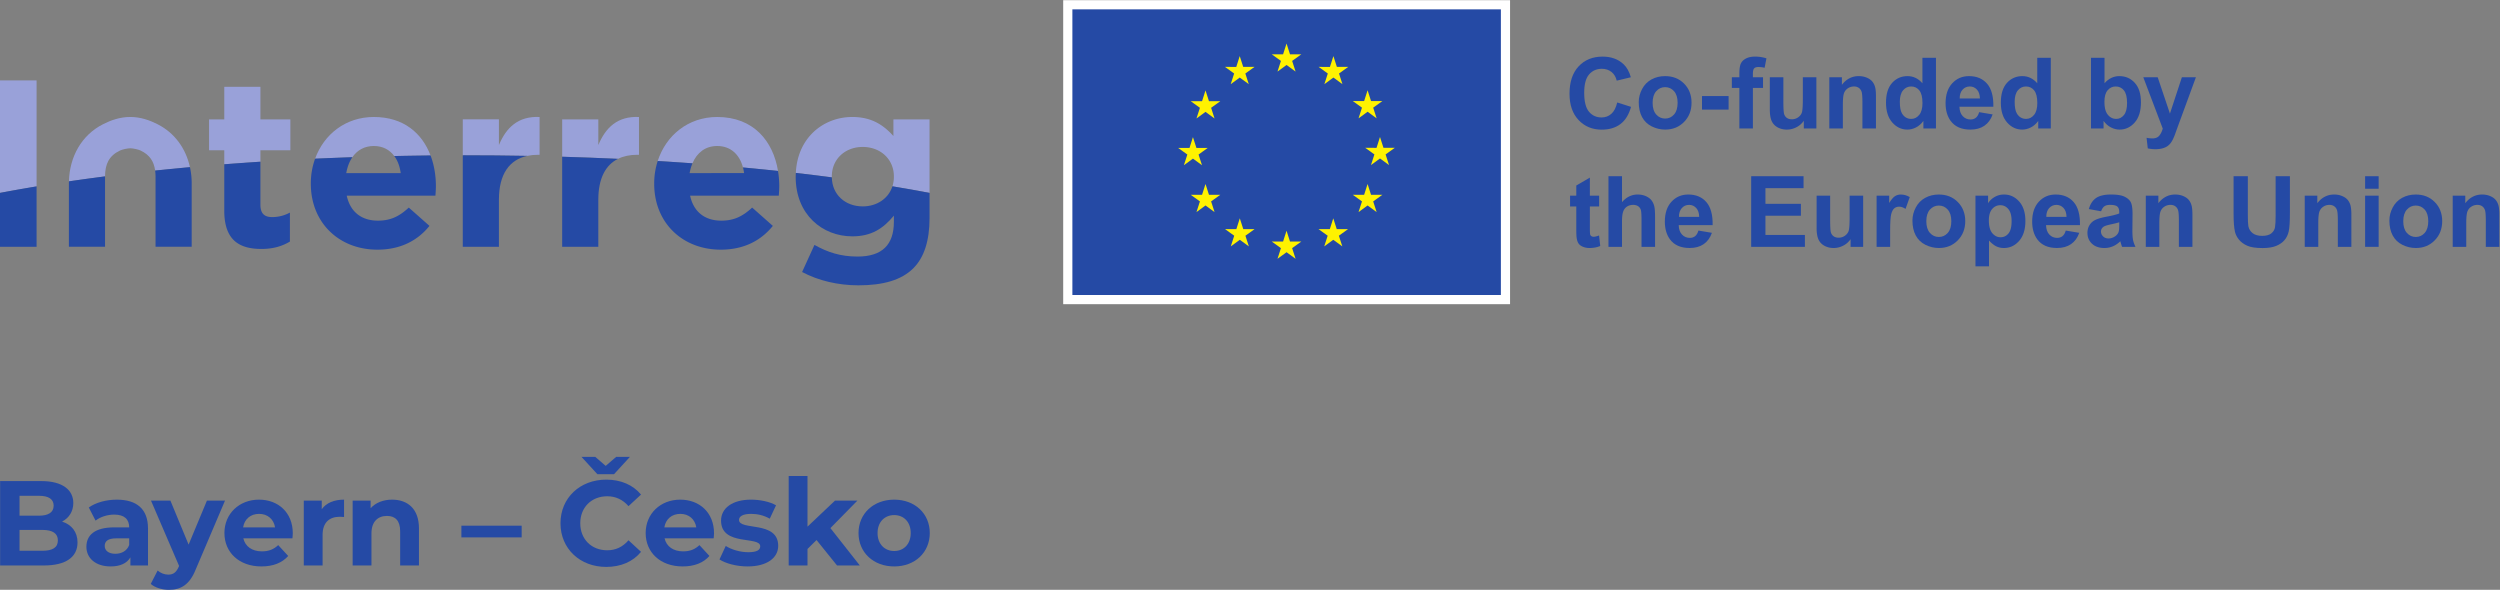 <?xml version="1.0" encoding="UTF-8" standalone="no"?>
<svg xmlns:inkscape="http://www.inkscape.org/namespaces/inkscape" xmlns:sodipodi="http://sodipodi.sourceforge.net/DTD/sodipodi-0.dtd" xmlns="http://www.w3.org/2000/svg" xmlns:svg="http://www.w3.org/2000/svg" xml:space="preserve" width="1080.527" height="254.917" version="1.1" id="svg154">
  <rect width="100%" height="100%" fill="#808080" stroke="none"/>
  <defs id="defs8"><clipPath id="a">
      <path d="M 0,273.111 H 904.729 V 0 H 0 Z" id="path2"></path>
    </clipPath><clipPath id="b">
      <path d="M 0,273.111 H 904.729 V 0 H 0 Z" id="path5"></path>
    </clipPath></defs>
  <g clip-path="url(#a)" transform="matrix(1.333,0,0,-1.333,-61.72,306.357)" id="g34">
    <path d="m 0,0 c 0,2.307 -1.759,3.401 -5.043,3.401 h -7.389 v -6.762 h 7.389 C -1.759,-3.361 0,-2.345 0,0 m -12.432,14.465 v -6.45 h 6.294 c 3.089,0 4.77,1.094 4.77,3.245 0,2.149 -1.681,3.205 -4.77,3.205 z M 6.372,-0.664 c 0,-4.731 -3.753,-7.467 -10.946,-7.467 h -14.152 v 27.365 h 13.371 c 6.84,0 10.359,-2.853 10.359,-7.115 0,-2.736 -1.407,-4.848 -3.636,-6.02 3.049,-0.977 5.004,-3.323 5.004,-6.763" style="fill:#254aa5;fill-opacity:1;fill-rule:nonzero;stroke:none" transform="translate(65.067,54.607)" id="path10"></path>
    <path d="m 0,0 v 2.15 h -4.183 c -2.854,0 -3.753,-1.055 -3.753,-2.462 0,-1.525 1.29,-2.542 3.44,-2.542 2.034,0 3.792,0.939 4.496,2.854 M 6.099,5.356 V -6.646 H 0.391 v 2.62 c -1.134,-1.915 -3.323,-2.932 -6.411,-2.932 -4.926,0 -7.858,2.736 -7.858,6.372 0,3.714 2.619,6.294 9.031,6.294 H 0 c 0,2.619 -1.563,4.144 -4.847,4.144 -2.229,0 -4.535,-0.743 -6.06,-1.955 l -2.189,4.261 c 2.306,1.642 5.708,2.541 9.07,2.541 6.411,0 10.125,-2.97 10.125,-9.343" style="fill:#254aa5;fill-opacity:1;fill-rule:nonzero;stroke:none" transform="translate(88.192,53.122)" id="path12"></path>
    <path d="m 0,0 -9.5,-22.322 c -2.033,-5.082 -4.925,-6.607 -8.717,-6.607 -2.151,0 -4.496,0.703 -5.865,1.915 l 2.229,4.34 c 0.938,-0.821 2.228,-1.329 3.44,-1.329 1.681,0 2.62,0.742 3.44,2.619 l 0.078,0.196 L -24.003,0 h 6.294 L -11.806,-14.27 -5.864,0 Z" style="fill:#254aa5;fill-opacity:1;fill-rule:nonzero;stroke:none" transform="translate(119.262,67.509)" id="path14"></path>
    <path d="M 0,0 H 10.359 C 9.93,2.658 7.936,4.378 5.199,4.378 2.424,4.378 0.43,2.697 0,0 M 15.989,-3.558 H 0.078 c 0.587,-2.619 2.815,-4.221 6.02,-4.221 2.229,0 3.832,0.664 5.278,2.032 l 3.245,-3.519 c -1.955,-2.227 -4.887,-3.4 -8.679,-3.4 -7.271,0 -12.002,4.573 -12.002,10.828 0,6.294 4.809,10.829 11.22,10.829 6.177,0 10.946,-4.143 10.946,-10.907 0,-0.469 -0.078,-1.134 -0.117,-1.642" style="fill:#254aa5;fill-opacity:1;fill-rule:nonzero;stroke:none" transform="translate(125.128,58.83)" id="path16"></path>
    <path d="m 0,0 v -5.629 c -0.508,0.039 -0.899,0.078 -1.368,0.078 -3.362,0 -5.59,-1.838 -5.59,-5.864 v -9.93 h -6.099 v 21.033 h 5.825 V -3.088 C -5.747,-1.056 -3.245,0 0,0" style="fill:#254aa5;fill-opacity:1;fill-rule:nonzero;stroke:none" transform="translate(157.858,67.821)" id="path18"></path>
    <path d="m 0,0 v -12.041 h -6.099 v 11.103 c 0,3.401 -1.563,4.964 -4.261,4.964 -2.932,0 -5.043,-1.798 -5.043,-5.669 v -10.398 h -6.098 V 8.991 h 5.825 V 6.528 c 1.641,1.798 4.104,2.776 6.958,2.776 C -3.753,9.304 0,6.411 0,0" style="fill:#254aa5;fill-opacity:1;fill-rule:nonzero;stroke:none" transform="translate(182.145,58.517)" id="path20"></path>
    <path d="m 195.902,59.377 h 19.546 v -3.792 h -19.546 z" style="fill:#254aa5;fill-opacity:1;fill-rule:nonzero;stroke:none" id="path22"></path>
    <path d="m 0,0 -5.161,5.629 h 4.457 L 2.697,2.697 6.098,5.629 h 4.457 L 5.395,0 Z m 10.086,-21.423 4.065,-3.753 c -2.58,-3.167 -6.528,-4.886 -11.297,-4.886 -8.483,0 -14.817,5.902 -14.817,14.151 0,8.249 6.334,14.151 14.856,14.151 4.73,0 8.678,-1.719 11.258,-4.847 l -4.065,-3.753 c -1.837,2.111 -4.144,3.206 -6.88,3.206 -5.122,0 -8.757,-3.597 -8.757,-8.757 0,-5.16 3.635,-8.757 8.757,-8.757 2.736,0 5.043,1.095 6.88,3.245" style="fill:#254aa5;fill-opacity:1;fill-rule:nonzero;stroke:none" transform="translate(239.997,76.07)" id="path24"></path>
    <path d="M 0,0 H 10.359 C 9.93,2.658 7.936,4.378 5.199,4.378 2.424,4.378 0.43,2.697 0,0 M 15.989,-3.558 H 0.078 c 0.587,-2.619 2.815,-4.221 6.02,-4.221 2.229,0 3.832,0.664 5.278,2.032 l 3.245,-3.519 c -1.955,-2.227 -4.887,-3.4 -8.679,-3.4 -7.271,0 -12.002,4.573 -12.002,10.828 0,6.294 4.809,10.829 11.22,10.829 6.177,0 10.946,-4.143 10.946,-10.907 0,-0.469 -0.078,-1.134 -0.117,-1.642" style="fill:#254aa5;fill-opacity:1;fill-rule:nonzero;stroke:none" transform="translate(261.71,58.83)" id="path26"></path>
    <path d="m 0,0 2.033,4.378 c 1.876,-1.212 4.73,-2.033 7.31,-2.033 2.815,0 3.87,0.743 3.87,1.916 0,3.44 -12.705,-0.078 -12.705,8.327 0,3.987 3.597,6.802 9.735,6.802 2.892,0 6.098,-0.664 8.092,-1.837 l -2.033,-4.34 c -2.072,1.173 -4.144,1.563 -6.059,1.563 -2.737,0 -3.91,-0.859 -3.91,-1.954 0,-3.596 12.706,-0.117 12.706,-8.405 0,-3.909 -3.636,-6.685 -9.93,-6.685 C 5.551,-2.268 1.955,-1.29 0,0" style="fill:#254aa5;fill-opacity:1;fill-rule:nonzero;stroke:none" transform="translate(279.585,48.431)" id="path28"></path>
    <path d="m 0,0 -2.932,-2.894 v -5.355 h -6.099 v 29.007 h 6.099 V 4.339 l 8.913,8.444 h 7.271 L 4.496,3.87 14.034,-8.249 H 6.646 Z" style="fill:#254aa5;fill-opacity:1;fill-rule:nonzero;stroke:none" transform="translate(311.053,54.725)" id="path30"></path>
    <path d="m 0,0 c 0,3.636 -2.307,5.825 -5.356,5.825 -3.049,0 -5.394,-2.189 -5.394,-5.825 0,-3.635 2.345,-5.824 5.394,-5.824 C -2.307,-5.824 0,-3.635 0,0 m -16.927,0 c 0,6.333 4.886,10.829 11.571,10.829 6.685,0 11.533,-4.496 11.533,-10.829 0,-6.333 -4.848,-10.828 -11.533,-10.828 -6.685,0 -11.571,4.495 -11.571,10.828" style="fill:#254aa5;fill-opacity:1;fill-rule:nonzero;stroke:none" transform="translate(341.594,56.992)" id="path32"></path>
  </g>
  <g clip-path="url(#b)" transform="matrix(1.333,0,0,-1.333,-61.72,306.357)" id="g152">
    <path d="M 0,0 C 4.336,0 7.241,-2.739 8.354,-6.962 12.188,-7.315 15.977,-7.69 19.713,-8.088 18.141,1.533 11.823,9.405 0,9.405 c -9.437,0 -16.623,-5.994 -19.289,-14.268 3.788,-0.23 7.545,-0.48 11.264,-0.752 C -6.561,-2.136 -3.804,0 0,0" style="fill:#99a1d9;fill-opacity:1;fill-rule:nonzero;stroke:none" transform="translate(278.849,182.488)" id="path36"></path>
    <path d="m 0,0 h -11.873 v -36.481 c 3.856,0.733 7.821,1.436 11.873,2.106 z" style="fill:#99a1d9;fill-opacity:1;fill-rule:nonzero;stroke:none" transform="translate(58.163,203.766)" id="path38"></path>
    <path d="M 0,0 H 9.713 V 10.022 H 0 V 20.584 H -11.718 V 10.022 h -4.935 V 0 h 4.935 V -4.538 C -7.85,-4.239 -3.947,-3.961 0,-3.705 Z" style="fill:#99a1d9;fill-opacity:1;fill-rule:nonzero;stroke:none" transform="translate(130.738,181.1)" id="path40"></path>
    <path d="M 0,0 C 2.876,0 5.119,-1.212 6.631,-3.255 10.53,-3.174 14.449,-3.11 18.388,-3.07 15.669,4.124 9.681,9.405 0,9.405 c -9.154,0 -16.195,-5.633 -19.043,-13.519 3.997,0.183 8.027,0.343 12.085,0.482 C -5.381,-1.341 -3.019,0 0,0" style="fill:#99a1d9;fill-opacity:1;fill-rule:nonzero;stroke:none" transform="translate(167.514,182.488)" id="path42"></path>
    <path d="M 0,0 C 1.055,0.228 2.18,0.355 3.386,0.355 H 4.001 V 12.613 C -2.938,12.92 -6.791,9.219 -9.181,3.515 v 8.326 H -20.9 V 0.19 l 0.641,0.002 C -13.454,0.192 -6.698,0.125 0,0" style="fill:#99a1d9;fill-opacity:1;fill-rule:nonzero;stroke:none" transform="translate(217.252,179.282)" id="path44"></path>
    <path d="M 0,0 H 0.617 V 12.258 C -6.321,12.565 -10.177,8.866 -12.567,3.162 v 8.324 H -24.283 V -0.627 c 6.091,-0.178 12.126,-0.406 18.091,-0.688 C -4.435,-0.438 -2.358,0 0,0" style="fill:#99a1d9;fill-opacity:1;fill-rule:nonzero;stroke:none" transform="translate(252.865,179.636)" id="path46"></path>
    <path d="m 0,0 v 0.155 c 0,5.627 4.316,9.56 10.022,9.56 5.705,0 10.1,-3.933 10.1,-9.56 V 0 A 9.945,9.945 0 0 0 19.65,-3.049 c 4.11,-0.678 8.126,-1.388 12.035,-2.132 V 18.656 H 19.967 v -5.397 c -3.161,3.471 -6.938,6.169 -13.336,6.169 -9.184,0 -17.764,-6.524 -18.298,-18.137 C -7.714,0.839 -3.82,0.361 0.006,-0.143 0.006,-0.095 0,-0.048 0,0" style="fill:#99a1d9;fill-opacity:1;fill-rule:nonzero;stroke:none" transform="translate(316.012,172.465)" id="path48"></path>
    <path d="M 0,0 C 0.776,0.369 2.491,0.73 3.336,0.73 4.179,0.73 5.897,0.369 6.67,0 c 2.983,-1.418 4.332,-3.538 4.719,-6.496 3.713,0.391 7.479,0.758 11.288,1.103 C 21.364,0.617 17.762,5.69 12.2,8.515 9.647,9.812 6.686,10.879 3.336,10.879 c -3.352,0 -6.313,-1.067 -8.866,-2.364 -6.932,-3.521 -10.827,-10.532 -11.024,-18.506 3.83,0.562 7.734,1.097 11.704,1.605 0.022,3.999 1.264,6.68 4.85,8.386" style="fill:#99a1d9;fill-opacity:1;fill-rule:nonzero;stroke:none" transform="translate(85.212,181.019)" id="path50"></path>
    <path d="m 0,0 c 0,-12.642 9.173,-21.356 21.586,-21.356 7.479,0 13.029,2.932 16.883,7.71 l -6.706,5.936 c -3.239,-3.007 -6.091,-4.238 -10.023,-4.238 -5.242,0 -8.943,2.775 -10.099,8.094 h 28.756 c 0.077,1.079 0.154,2.158 0.154,3.082 0,1.68 -0.144,3.331 -0.408,4.941 -3.737,0.399 -7.525,0.774 -11.359,1.127 0.152,-0.581 0.273,-1.192 0.359,-1.827 H 11.486 C 11.686,4.621 12,5.681 12.404,6.643 8.685,6.914 4.929,7.164 1.14,7.394 A 23.6,23.6 0 0 1 0,0.155 Z" style="fill:#254aa5;fill-opacity:1;fill-rule:nonzero;stroke:none" transform="translate(258.419,170.23)" id="path52"></path>
    <path d="M 0,0 V 19.59 A 508.648,508.648 0 0 1 -11.873,17.484 V 0 Z" style="fill:#254aa5;fill-opacity:1;fill-rule:nonzero;stroke:none" transform="translate(58.163,149.8)" id="path54"></path>
    <path d="m 0,0 c 3.931,0 6.783,0.924 9.251,2.39 v 9.406 A 11.921,11.921 0 0 0 3.469,10.33 c -2.62,0 -3.778,1.311 -3.778,4.008 v 13.95 A 912.568,912.568 0 0 1 -12.028,27.455 V 12.412 C -12.028,2.852 -7.17,0 0,0" style="fill:#254aa5;fill-opacity:1;fill-rule:nonzero;stroke:none" transform="translate(131.047,149.107)" id="path56"></path>
    <path d="m 0,0 c 0,-12.642 9.173,-21.356 21.586,-21.356 7.479,0 13.029,2.932 16.883,7.71 l -6.706,5.936 c -3.239,-3.007 -6.091,-4.238 -10.023,-4.238 -5.242,0 -8.943,2.775 -10.099,8.094 h 28.756 c 0.077,1.079 0.154,2.158 0.154,3.082 0,3.497 -0.577,6.899 -1.733,9.959 C 34.879,9.148 30.959,9.084 27.06,9.003 28.141,7.541 28.851,5.655 29.143,3.469 H 11.486 c 0.351,2.013 1.024,3.761 1.986,5.157 A 1075.2,1075.2 0 0 1 1.386,8.144 23.505,23.505 0 0 1 0,0.155 Z" style="fill:#254aa5;fill-opacity:1;fill-rule:nonzero;stroke:none" transform="translate(147.085,170.23)" id="path58"></path>
    <path d="m 0,0 v 15.265 c 0,8.34 3.423,12.975 9.181,14.217 -6.698,0.125 -13.453,0.19 -20.257,0.19 -0.216,0 -0.428,0 -0.642,-0.002 V 0 Z" style="fill:#254aa5;fill-opacity:1;fill-rule:nonzero;stroke:none" transform="translate(208.07,149.8)" id="path60"></path>
    <path d="m 0,0 v 15.265 c 0,6.878 2.329,11.24 6.373,13.257 -5.962,0.28 -11.998,0.508 -18.091,0.688 V 0 Z" style="fill:#254aa5;fill-opacity:1;fill-rule:nonzero;stroke:none" transform="translate(240.298,149.8)" id="path62"></path>
    <path d="m 0,0 c 0,-12.258 8.711,-19.273 18.349,-19.273 6.244,0 10.02,2.545 13.491,6.708 v -2.005 c 0,-7.401 -3.778,-11.256 -11.795,-11.256 -5.475,0 -9.715,1.388 -13.956,3.778 l -4.008,-8.789 c 5.244,-2.776 11.565,-4.318 18.271,-4.318 8.017,0 13.954,1.696 17.809,5.55 3.469,3.471 5.243,8.868 5.243,16.268 v 8.156 c -3.91,0.744 -7.926,1.454 -12.036,2.132 -1.275,-3.947 -5.022,-6.511 -9.627,-6.511 -5.657,0 -9.943,3.792 -10.017,9.417 C 7.898,0.361 4.005,0.839 0.052,1.291 0.034,0.912 0,0.543 0,0.155 Z" style="fill:#254aa5;fill-opacity:1;fill-rule:nonzero;stroke:none" transform="translate(304.293,172.465)" id="path64"></path>
    <path d="m 0,0 v -22.718 h 11.718 v 20.584 c 0,1.799 -0.198,3.548 -0.565,5.228 A 808.855,808.855 0 0 1 -0.137,1.991 15.04,15.04 0 0 0 0,0" style="fill:#254aa5;fill-opacity:1;fill-rule:nonzero;stroke:none" transform="translate(96.737,172.532)" id="path66"></path>
    <path d="M 0,0 V -20.429 H 11.718 V 2.289 c 0,0.036 0.004,0.065 0.004,0.101 A 658.196,658.196 0 0 1 0.018,0.785 C 0.014,0.573 0,0.367 0,0.155 Z" style="fill:#254aa5;fill-opacity:1;fill-rule:nonzero;stroke:none" transform="translate(68.64,170.243)" id="path68"></path>
    <path d="M 392.521,228.281 H 534.43 V 132.685 H 392.521 Z" style="fill:#254aa5;fill-opacity:1;fill-rule:nonzero;stroke:none" id="path70"></path>
    <path d="M 0,0 H -144.887 V -98.571 H 0 V -2.975 Z M -2.975,-95.596 H -141.911 V -2.975 H -2.975 Z" style="fill:#ffffff;fill-opacity:1;fill-rule:nonzero;stroke:none" transform="translate(535.92,229.768)" id="path72"></path>
    <path d="M 0,0 1.123,3.509 2.247,0.004 h 3.668 l -2.976,-2.136 1.117,-3.459 -2.933,2.14 -2.93,-2.14 1.113,3.459 -2.975,2.136 z" style="fill:#fff200;fill-opacity:1;fill-rule:nonzero;stroke:none" transform="translate(488.603,197.048)" id="path74"></path>
    <path d="m 0,0 1.125,3.507 1.12,-3.499 h 3.673 l -2.979,-2.142 1.117,-3.459 -2.931,2.138 -2.936,-2.138 1.117,3.459 -2.975,2.142 z" style="fill:#fff200;fill-opacity:1;fill-rule:nonzero;stroke:none" transform="translate(462.324,212.207)" id="path76"></path>
    <path d="M 0,0 3.677,-0.008 4.794,3.505 5.921,0 h 3.667 l -2.975,-2.138 1.116,-3.461 -2.935,2.136 -2.93,-2.136 1.115,3.461 z" style="fill:#fff200;fill-opacity:1;fill-rule:nonzero;stroke:none" transform="translate(428.306,181.858)" id="path78"></path>
    <path d="M 0,0 -2.932,2.146 -5.861,0 -4.744,3.459 -7.722,5.601 -4.054,5.597 -2.932,9.106 -1.807,5.601 H 1.86 L -1.117,3.459 Z" style="fill:#fff200;fill-opacity:1;fill-rule:nonzero;stroke:none" transform="translate(440.106,161.06)" id="path80"></path>
    <path d="M 0,0 1.117,-3.455 -1.815,-1.317 -4.744,-3.455 -3.626,0 -6.605,2.14 -2.938,2.138 -1.815,5.647 -0.69,2.14 h 3.667 z" style="fill:#fff200;fill-opacity:1;fill-rule:nonzero;stroke:none" transform="translate(438.99,194.868)" id="path82"></path>
    <path d="M 0,0 1.123,3.509 2.247,0.004 h 3.67 l -2.976,-2.142 1.113,-3.457 -2.927,2.14 -2.93,-2.14 1.111,3.457 -2.976,2.142 z" style="fill:#fff200;fill-opacity:1;fill-rule:nonzero;stroke:none" transform="translate(447.15,208.132)" id="path84"></path>
    <path d="M 0,0 -2.932,2.138 -5.861,0 l 1.115,3.463 -2.976,2.136 3.67,-0.002 1.118,3.505 1.125,-3.503 H 1.862 L -1.113,3.463 Z" style="fill:#fff200;fill-opacity:1;fill-rule:nonzero;stroke:none" transform="translate(451.23,149.936)" id="path86"></path>
    <path d="M 0,0 -2.93,2.136 -5.863,0 l 1.111,3.459 -2.978,2.14 3.676,-0.004 1.12,3.509 1.125,-3.505 h 3.671 l -2.981,-2.14 z" style="fill:#fff200;fill-opacity:1;fill-rule:nonzero;stroke:none" transform="translate(466.382,145.91)" id="path88"></path>
    <path d="M 0,0 -2.936,2.138 -5.865,0 l 1.113,3.463 -2.974,2.136 3.67,-0.002 1.12,3.505 1.125,-3.503 H 1.86 L -1.121,3.463 Z" style="fill:#fff200;fill-opacity:1;fill-rule:nonzero;stroke:none" transform="translate(481.535,149.936)" id="path90"></path>
    <path d="M 0,0 1.113,-3.459 -1.811,-1.313 -4.748,-3.459 -3.634,0 -6.605,2.144 -2.94,2.138 -1.815,5.647 -0.694,2.144 h 3.671 z" style="fill:#fff200;fill-opacity:1;fill-rule:nonzero;stroke:none" transform="translate(480.461,205.991)" id="path92"></path>
    <path d="M 0,0 -2.934,2.146 -5.865,0 -4.75,3.459 -7.726,5.601 -4.056,5.597 -2.934,9.106 -1.809,5.601 H 1.858 L -1.117,3.459 Z" style="fill:#fff200;fill-opacity:1;fill-rule:nonzero;stroke:none" transform="translate(492.659,161.06)" id="path94"></path>
    <path d="M 0,0 -2.934,2.144 -5.857,0 l 1.111,3.459 -2.976,2.136 3.67,-0.004 1.118,3.513 1.127,-3.509 H 1.864 L -1.117,3.459 Z" style="fill:#fff200;fill-opacity:1;fill-rule:nonzero;stroke:none" transform="translate(496.683,176.301)" id="path96"></path>
    <path d="m 0,0 4.483,-1.421 c -0.687,-2.5 -1.83,-4.356 -3.428,-5.57 -1.599,-1.213 -3.627,-1.82 -6.085,-1.82 -3.041,0 -5.541,1.04 -7.499,3.117 -1.958,2.078 -2.937,4.919 -2.937,8.522 0,3.812 0.985,6.773 2.952,8.881 1.969,2.109 4.557,3.164 7.765,3.164 2.802,0 5.077,-0.828 6.827,-2.484 C 3.119,11.41 3.9,10.004 4.421,8.171 L -0.156,7.077 c -0.271,1.188 -0.836,2.125 -1.696,2.813 -0.859,0.686 -1.903,1.03 -3.131,1.03 -1.699,0 -3.076,-0.609 -4.132,-1.827 -1.058,-1.219 -1.586,-3.193 -1.586,-5.921 0,-2.896 0.52,-4.958 1.562,-6.187 1.041,-1.229 2.395,-1.843 4.062,-1.843 1.228,0 2.286,0.39 3.171,1.171 0.885,0.782 1.52,2.01 1.906,3.687" style="fill:#254aa5;fill-opacity:1;fill-rule:nonzero;stroke:none" transform="translate(570.663,196.6)" id="path98"></path>
    <path d="m 0,0 c 0,-1.646 0.391,-2.905 1.172,-3.78 0.781,-0.875 1.744,-1.313 2.89,-1.313 1.145,0 2.106,0.438 2.882,1.313 0.776,0.875 1.164,2.145 1.164,3.811 0,1.625 -0.388,2.875 -1.164,3.75 C 6.168,4.655 5.207,5.093 4.062,5.093 2.916,5.093 1.953,4.655 1.172,3.781 0.391,2.906 0,1.646 0,0 m -4.499,0.234 c 0,1.458 0.359,2.87 1.078,4.235 0.718,1.364 1.736,2.405 3.054,3.124 1.317,0.719 2.789,1.078 4.413,1.078 2.51,0 4.567,-0.816 6.171,-2.445 1.603,-1.63 2.406,-3.69 2.406,-6.179 0,-2.51 -0.81,-4.59 -2.43,-6.241 C 8.574,-7.845 6.535,-8.67 4.077,-8.67 c -1.52,0 -2.971,0.344 -4.35,1.031 -1.38,0.688 -2.43,1.695 -3.148,3.023 -0.719,1.328 -1.078,2.945 -1.078,4.85" style="fill:#254aa5;fill-opacity:1;fill-rule:nonzero;stroke:none" transform="translate(582.145,196.476)" id="path100"></path>
    <path d="m 598.159,198.679 h 8.623 v -4.39 h -8.623 z" style="fill:#254aa5;fill-opacity:1;fill-rule:nonzero;stroke:none" id="path102"></path>
    <path d="m 0,0 h 2.438 v 1.25 c 0,1.396 0.147,2.437 0.444,3.124 0.297,0.688 0.844,1.247 1.64,1.68 0.797,0.431 1.805,0.648 3.024,0.648 A 12.22,12.22 0 0 0 11.217,6.14 L 10.623,3.077 A 8.65,8.65 0 0 1 8.607,3.327 C 7.973,3.327 7.517,3.179 7.241,2.882 6.965,2.585 6.827,2.015 6.827,1.172 V 0 h 3.28 V -3.453 H 6.827 V -16.591 H 2.438 V -3.453 H 0 Z" style="fill:#254aa5;fill-opacity:1;fill-rule:nonzero;stroke:none" transform="translate(607.834,204.771)" id="path104"></path>
    <path d="M 0,0 V 2.483 A 6.386,6.386 0 0 0 -2.383,0.391 6.67,6.67 0 0 0 -5.499,-0.375 c -1.115,0 -2.114,0.245 -3,0.734 -0.885,0.49 -1.525,1.177 -1.921,2.062 -0.396,0.886 -0.594,2.109 -0.594,3.672 v 10.498 h 4.39 V 8.967 c 0,-2.333 0.08,-3.763 0.242,-4.288 0.161,-0.527 0.455,-0.943 0.883,-1.25 0.427,-0.308 0.968,-0.461 1.624,-0.461 0.75,0 1.422,0.206 2.016,0.617 0.593,0.411 1,0.922 1.218,1.531 0.219,0.61 0.329,2.101 0.329,4.476 v 6.999 H 4.077 V 0 Z" style="fill:#254aa5;fill-opacity:1;fill-rule:nonzero;stroke:none" transform="translate(631.163,188.18)" id="path106"></path>
    <path d="m 0,0 h -4.39 v 8.467 c 0,1.791 -0.093,2.95 -0.281,3.476 -0.187,0.526 -0.492,0.935 -0.914,1.226 -0.422,0.292 -0.93,0.437 -1.523,0.437 -0.76,0 -1.443,-0.208 -2.046,-0.625 a 3.132,3.132 0 0 1 -1.242,-1.655 c -0.225,-0.687 -0.336,-1.958 -0.336,-3.812 V 0 h -4.39 v 16.591 h 4.077 v -2.438 c 1.447,1.875 3.271,2.813 5.468,2.813 0.969,0 1.853,-0.175 2.655,-0.524 0.803,-0.349 1.409,-0.795 1.82,-1.336 a 4.828,4.828 0 0 0 0.86,-1.843 C -0.081,12.576 0,11.592 0,10.311 Z" style="fill:#254aa5;fill-opacity:1;fill-rule:nonzero;stroke:none" transform="translate(654.56,188.18)" id="path108"></path>
    <path d="m 0,0 c 0,-1.771 0.244,-3.052 0.734,-3.843 0.708,-1.145 1.698,-1.719 2.968,-1.719 1.011,0 1.869,0.43 2.578,1.29 0.708,0.859 1.063,2.142 1.063,3.85 0,1.906 -0.344,3.278 -1.031,4.117 C 5.624,4.533 4.744,4.952 3.671,4.952 2.63,4.952 1.758,4.538 1.055,3.711 0.352,2.883 0,1.646 0,0 M 11.717,-8.654 H 7.64 v 2.436 C 6.962,-7.165 6.163,-7.871 5.241,-8.334 4.319,-8.798 3.39,-9.029 2.453,-9.029 c -1.906,0 -3.539,0.767 -4.898,2.303 -1.359,1.537 -2.038,3.68 -2.038,6.429 0,2.813 0.661,4.95 1.983,6.413 1.323,1.463 2.994,2.196 5.016,2.196 1.853,0 3.457,-0.772 4.811,-2.313 v 8.249 h 4.39 z" style="fill:#254aa5;fill-opacity:1;fill-rule:nonzero;stroke:none" transform="translate(662.299,196.835)" id="path110"></path>
    <path d="M 0,0 C -0.031,1.271 -0.359,2.236 -0.984,2.898 -1.609,3.56 -2.369,3.89 -3.266,3.89 -4.224,3.89 -5.015,3.541 -5.64,2.844 -6.265,2.146 -6.572,1.197 -6.562,0 Z m -0.25,-4.437 4.374,-0.734 c -0.562,-1.604 -1.45,-2.825 -2.663,-3.663 -1.214,-0.839 -2.732,-1.258 -4.555,-1.258 -2.885,0 -5.019,0.943 -6.404,2.827 -1.094,1.511 -1.641,3.416 -1.641,5.718 0,2.75 0.719,4.903 2.156,6.46 1.437,1.557 3.254,2.336 5.452,2.336 2.469,0 4.416,-0.815 5.843,-2.445 1.426,-1.63 2.109,-4.127 2.046,-7.491 H -6.64 c 0.032,-1.302 0.385,-2.315 1.063,-3.039 0.677,-0.723 1.52,-1.086 2.53,-1.086 0.688,0 1.266,0.188 1.735,0.563 0.468,0.375 0.822,0.978 1.062,1.812" style="fill:#254aa5;fill-opacity:1;fill-rule:nonzero;stroke:none" transform="translate(688.27,197.897)" id="path112"></path>
    <path d="m 0,0 c 0,-1.771 0.244,-3.052 0.734,-3.843 0.708,-1.145 1.698,-1.719 2.968,-1.719 1.011,0 1.869,0.43 2.578,1.29 0.708,0.859 1.063,2.142 1.063,3.85 0,1.906 -0.344,3.278 -1.031,4.117 C 5.624,4.533 4.744,4.952 3.671,4.952 2.63,4.952 1.758,4.538 1.055,3.711 0.352,2.883 0,1.646 0,0 M 11.717,-8.654 H 7.64 v 2.436 C 6.962,-7.165 6.163,-7.871 5.241,-8.334 4.319,-8.798 3.39,-9.029 2.453,-9.029 c -1.906,0 -3.539,0.767 -4.898,2.303 -1.359,1.537 -2.038,3.68 -2.038,6.429 0,2.813 0.661,4.95 1.983,6.413 1.323,1.463 2.994,2.196 5.016,2.196 1.853,0 3.457,-0.772 4.811,-2.313 v 8.249 h 4.39 z" style="fill:#254aa5;fill-opacity:1;fill-rule:nonzero;stroke:none" transform="translate(699.533,196.835)" id="path114"></path>
    <path d="m 0,0 c 0,-1.718 0.271,-2.989 0.812,-3.812 0.76,-1.167 1.771,-1.75 3.031,-1.75 0.969,0 1.794,0.415 2.476,1.243 0.682,0.828 1.024,2.132 1.024,3.913 0,1.895 -0.344,3.262 -1.031,4.101 C 5.624,4.533 4.744,4.952 3.671,4.952 2.619,4.952 1.744,4.544 1.047,3.727 0.349,2.908 0,1.666 0,0 M -4.358,-8.654 V 14.248 H 0.031 V 5.999 c 1.354,1.541 2.958,2.313 4.812,2.313 2.02,0 3.692,-0.733 5.014,-2.196 1.323,-1.463 1.985,-3.564 1.985,-6.303 0,-2.834 -0.675,-5.015 -2.024,-6.546 -1.348,-1.531 -2.986,-2.296 -4.913,-2.296 -0.948,0 -1.883,0.237 -2.804,0.711 -0.921,0.473 -1.716,1.173 -2.382,2.1 v -2.436 z" style="fill:#254aa5;fill-opacity:1;fill-rule:nonzero;stroke:none" transform="translate(728.638,196.835)" id="path116"></path>
    <path d="M 0,0 H 4.671 L 8.639,-11.779 12.514,0 h 4.546 l -5.859,-15.966 -1.047,-2.89 C 9.769,-19.825 9.402,-20.564 9.053,-21.074 A 4.801,4.801 0 0 0 7.851,-22.316 C 7.397,-22.634 6.84,-22.882 6.179,-23.059 5.517,-23.235 4.77,-23.324 3.937,-23.324 a 11.7,11.7 0 0 0 -2.484,0.265 l -0.391,3.437 a 9.747,9.747 0 0 1 1.859,-0.203 c 1.021,0 1.776,0.3 2.266,0.898 0.489,0.6 0.864,1.363 1.125,2.289 z" style="fill:#254aa5;fill-opacity:1;fill-rule:nonzero;stroke:none" transform="translate(741.241,204.771)" id="path118"></path>
    <path d="m 0,0 v -3.499 h -2.999 v -6.687 c 0,-1.353 0.028,-2.142 0.086,-2.366 a 0.956,0.956 0 0 1 0.391,-0.554 1.23,1.23 0 0 1 0.742,-0.219 c 0.405,0 0.994,0.14 1.764,0.422 l 0.375,-3.407 c -1.02,-0.437 -2.176,-0.656 -3.467,-0.656 -0.792,0 -1.505,0.133 -2.141,0.399 -0.635,0.265 -1.102,0.609 -1.398,1.031 -0.297,0.422 -0.502,0.992 -0.617,1.711 -0.093,0.51 -0.14,1.541 -0.14,3.093 v 7.233 H -9.42 V 0 h 2.016 v 3.297 l 4.405,2.561 V 0 Z" style="fill:#254aa5;fill-opacity:1;fill-rule:nonzero;stroke:none" transform="translate(564.799,166.379)" id="path120"></path>
    <path d="m 0,0 v -8.42 c 1.416,1.655 3.108,2.483 5.077,2.483 1.01,0 1.922,-0.187 2.734,-0.562 0.812,-0.375 1.424,-0.854 1.835,-1.437 a 5.207,5.207 0 0 0 0.844,-1.937 c 0.151,-0.708 0.227,-1.807 0.227,-3.296 v -9.733 h -4.39 v 8.764 c 0,1.74 -0.084,2.843 -0.25,3.312 A 2.174,2.174 0 0 1 5.194,-9.709 C 4.772,-9.434 4.244,-9.295 3.608,-9.295 2.88,-9.295 2.229,-9.473 1.656,-9.826 1.083,-10.181 0.664,-10.714 0.398,-11.428 0.133,-12.141 0,-13.195 0,-14.591 v -8.311 H -4.39 V 0 Z" style="fill:#254aa5;fill-opacity:1;fill-rule:nonzero;stroke:none" transform="translate(572.22,172.69)" id="path122"></path>
    <path d="M 0,0 C -0.031,1.271 -0.359,2.236 -0.984,2.897 -1.609,3.559 -2.369,3.89 -3.266,3.89 -4.224,3.89 -5.015,3.54 -5.64,2.843 -6.265,2.145 -6.572,1.197 -6.562,0 Z m -0.25,-4.437 4.374,-0.735 c -0.562,-1.603 -1.45,-2.825 -2.663,-3.663 -1.214,-0.839 -2.732,-1.258 -4.555,-1.258 -2.885,0 -5.019,0.943 -6.404,2.828 -1.094,1.51 -1.641,3.416 -1.641,5.718 0,2.749 0.719,4.902 2.156,6.46 1.437,1.557 3.254,2.335 5.452,2.335 2.469,0 4.416,-0.814 5.843,-2.444 C 3.738,3.173 4.421,0.677 4.358,-2.688 H -6.64 c 0.032,-1.301 0.385,-2.314 1.063,-3.038 0.677,-0.724 1.52,-1.086 2.53,-1.086 0.688,0 1.266,0.188 1.735,0.563 0.468,0.375 0.822,0.978 1.062,1.812" style="fill:#254aa5;fill-opacity:1;fill-rule:nonzero;stroke:none" transform="translate(597.247,159.506)" id="path124"></path>
    <path d="M 0,0 V 22.902 H 16.981 V 19.028 H 4.624 V 13.951 H 16.122 V 10.092 H 4.624 V 3.859 H 17.419 V 0 Z" style="fill:#254aa5;fill-opacity:1;fill-rule:nonzero;stroke:none" transform="translate(614.104,149.788)" id="path126"></path>
    <path d="M 0,0 V 2.484 A 6.388,6.388 0 0 0 -2.383,0.391 6.682,6.682 0 0 0 -5.499,-0.375 c -1.115,0 -2.114,0.245 -3,0.734 -0.885,0.49 -1.525,1.177 -1.921,2.063 -0.396,0.885 -0.594,2.108 -0.594,3.671 v 10.498 h 4.39 V 8.968 c 0,-2.333 0.08,-3.763 0.242,-4.289 0.161,-0.526 0.455,-0.943 0.883,-1.249 0.427,-0.308 0.968,-0.461 1.624,-0.461 0.75,0 1.422,0.205 2.016,0.617 0.593,0.411 1,0.921 1.218,1.53 0.219,0.61 0.329,2.102 0.329,4.477 v 6.998 H 4.077 V 0 Z" style="fill:#254aa5;fill-opacity:1;fill-rule:nonzero;stroke:none" transform="translate(646.332,149.788)" id="path128"></path>
    <path d="m 0,0 h -4.39 v 16.591 h 4.078 v -2.359 c 0.697,1.115 1.325,1.849 1.882,2.203 0.557,0.354 1.19,0.531 1.898,0.531 1,0 1.963,-0.276 2.89,-0.828 L 4.999,12.311 C 4.26,12.789 3.572,13.029 2.937,13.029 2.322,13.029 1.802,12.859 1.375,12.521 0.947,12.183 0.611,11.571 0.367,10.686 0.122,9.801 0,7.946 0,5.124 Z" style="fill:#254aa5;fill-opacity:1;fill-rule:nonzero;stroke:none" transform="translate(659.158,149.788)" id="path130"></path>
    <path d="m 0,0 c 0,-1.646 0.391,-2.906 1.172,-3.781 0.781,-0.874 1.744,-1.312 2.89,-1.312 1.145,0 2.106,0.438 2.882,1.312 0.776,0.875 1.164,2.145 1.164,3.812 C 8.108,1.655 7.72,2.905 6.944,3.78 6.168,4.655 5.207,5.093 4.062,5.093 2.916,5.093 1.953,4.655 1.172,3.78 0.391,2.905 0,1.646 0,0 m -4.499,0.234 c 0,1.458 0.359,2.87 1.078,4.234 0.718,1.364 1.736,2.406 3.054,3.124 1.317,0.719 2.789,1.078 4.413,1.078 2.51,0 4.567,-0.815 6.171,-2.444 1.603,-1.631 2.406,-3.69 2.406,-6.179 0,-2.511 -0.81,-4.591 -2.43,-6.241 -1.619,-1.652 -3.658,-2.477 -6.116,-2.477 -1.52,0 -2.971,0.344 -4.35,1.031 -1.38,0.688 -2.43,1.696 -3.148,3.024 -0.719,1.327 -1.078,2.944 -1.078,4.85" style="fill:#254aa5;fill-opacity:1;fill-rule:nonzero;stroke:none" transform="translate(670.89,158.084)" id="path132"></path>
    <path d="m 0,0 c 0,-1.864 0.369,-3.242 1.109,-4.133 0.74,-0.889 1.64,-1.335 2.703,-1.335 1.02,0 1.869,0.408 2.546,1.226 0.677,0.818 1.016,2.159 1.016,4.023 0,1.74 -0.35,3.031 -1.047,3.874 C 5.629,4.499 4.765,4.921 3.733,4.921 2.661,4.921 1.771,4.507 1.062,3.679 0.354,2.851 0,1.624 0,0 M -4.343,8.014 H -0.25 V 5.577 a 6.117,6.117 0 0 0 2.156,2.03 c 0.906,0.522 1.91,0.782 3.015,0.782 1.927,0 3.561,-0.755 4.905,-2.265 1.344,-1.511 2.016,-3.614 2.016,-6.311 0,-2.771 -0.678,-4.924 -2.031,-6.46 -1.354,-1.537 -2.995,-2.305 -4.921,-2.305 -0.917,0 -1.747,0.182 -2.493,0.547 -0.744,0.364 -1.528,0.989 -2.35,1.875 v -8.359 h -4.39 z" style="fill:#254aa5;fill-opacity:1;fill-rule:nonzero;stroke:none" transform="translate(691.168,158.365)" id="path134"></path>
    <path d="M 0,0 C -0.031,1.271 -0.359,2.236 -0.984,2.897 -1.609,3.559 -2.369,3.89 -3.266,3.89 -4.224,3.89 -5.015,3.54 -5.64,2.843 -6.265,2.145 -6.572,1.197 -6.562,0 Z m -0.25,-4.437 4.374,-0.735 c -0.562,-1.603 -1.45,-2.825 -2.663,-3.663 -1.214,-0.839 -2.732,-1.258 -4.555,-1.258 -2.885,0 -5.019,0.943 -6.404,2.828 -1.094,1.51 -1.641,3.416 -1.641,5.718 0,2.749 0.719,4.902 2.156,6.46 1.437,1.557 3.254,2.335 5.452,2.335 2.469,0 4.416,-0.814 5.843,-2.444 C 3.738,3.173 4.421,0.677 4.358,-2.688 H -6.64 c 0.032,-1.301 0.385,-2.314 1.063,-3.038 0.677,-0.724 1.52,-1.086 2.53,-1.086 0.688,0 1.266,0.188 1.735,0.563 0.468,0.375 0.822,0.978 1.062,1.812" style="fill:#254aa5;fill-opacity:1;fill-rule:nonzero;stroke:none" transform="translate(716.352,159.506)" id="path136"></path>
    <path d="m 0,0 c -0.562,-0.187 -1.453,-0.412 -2.672,-0.672 -1.218,-0.261 -2.015,-0.515 -2.39,-0.765 -0.573,-0.407 -0.859,-0.922 -0.859,-1.547 0,-0.615 0.229,-1.146 0.688,-1.593 0.458,-0.448 1.041,-0.672 1.75,-0.672 0.791,0 1.546,0.26 2.264,0.781 0.532,0.396 0.88,0.88 1.047,1.452 C -0.058,-2.641 0,-1.927 0,-0.875 Z M -5.874,3.562 -9.857,4.28 c 0.447,1.604 1.218,2.791 2.311,3.562 1.094,0.771 2.719,1.156 4.874,1.156 1.958,0 3.416,-0.231 4.375,-0.695 C 2.661,7.84 3.335,7.251 3.726,6.538 4.116,5.824 4.312,4.515 4.312,2.608 L 4.265,-2.516 c 0,-1.458 0.07,-2.533 0.211,-3.225 0.14,-0.694 0.403,-1.435 0.789,-2.227 H 0.922 C 0.807,-7.676 0.666,-7.244 0.5,-6.671 a 8.46,8.46 0 0 1 -0.156,0.516 c -0.75,-0.73 -1.552,-1.277 -2.407,-1.641 a 6.89,6.89 0 0 0 -2.733,-0.547 c -1.708,0 -3.055,0.464 -4.038,1.391 -0.984,0.927 -1.477,2.098 -1.477,3.514 0,0.938 0.224,1.774 0.672,2.508 a 4.395,4.395 0 0 0 1.882,1.688 c 0.808,0.39 1.972,0.731 3.492,1.023 C -2.213,2.166 -0.792,2.525 0,2.858 V 3.296 C 0,4.14 -0.208,4.741 -0.625,5.101 -1.042,5.46 -1.828,5.64 -2.983,5.64 -3.765,5.64 -4.374,5.485 -4.812,5.179 -5.249,4.871 -5.604,4.332 -5.874,3.562" style="fill:#254aa5;fill-opacity:1;fill-rule:nonzero;stroke:none" transform="translate(733.442,157.756)" id="path138"></path>
    <path d="m 0,0 h -4.39 v 8.468 c 0,1.791 -0.093,2.949 -0.281,3.475 -0.187,0.527 -0.492,0.935 -0.914,1.227 -0.422,0.291 -0.93,0.437 -1.523,0.437 -0.76,0 -1.443,-0.209 -2.046,-0.625 a 3.138,3.138 0 0 1 -1.242,-1.656 c -0.225,-0.687 -0.336,-1.958 -0.336,-3.811 V 0 h -4.39 v 16.591 h 4.077 v -2.437 c 1.447,1.874 3.271,2.812 5.468,2.812 0.969,0 1.853,-0.174 2.655,-0.524 0.803,-0.348 1.409,-0.794 1.82,-1.335 a 4.828,4.828 0 0 0 0.86,-1.843 C -0.081,12.576 0,11.592 0,10.311 Z" style="fill:#254aa5;fill-opacity:1;fill-rule:nonzero;stroke:none" transform="translate(757.172,149.788)" id="path140"></path>
    <path d="m 0,0 h 4.624 v -12.404 c 0,-1.968 0.057,-3.244 0.172,-3.827 0.197,-0.938 0.669,-1.69 1.414,-2.258 0.744,-0.568 1.762,-0.851 3.054,-0.851 1.312,0 2.301,0.268 2.967,0.804 0.667,0.537 1.069,1.195 1.204,1.976 0.135,0.782 0.203,2.079 0.203,3.89 V 0 h 4.624 v -12.029 c 0,-2.749 -0.125,-4.692 -0.375,-5.827 -0.25,-1.135 -0.71,-2.093 -1.382,-2.874 -0.672,-0.782 -1.57,-1.404 -2.695,-1.868 -1.125,-0.463 -2.593,-0.695 -4.406,-0.695 -2.187,0 -3.845,0.253 -4.975,0.758 -1.13,0.505 -2.024,1.161 -2.68,1.969 -0.656,0.806 -1.088,1.653 -1.296,2.538 C 0.15,-16.716 0,-14.778 0,-12.217 Z" style="fill:#254aa5;fill-opacity:1;fill-rule:nonzero;stroke:none" transform="translate(770.514,172.69)" id="path142"></path>
    <path d="m 0,0 h -4.39 v 8.468 c 0,1.791 -0.093,2.949 -0.281,3.475 -0.187,0.527 -0.492,0.935 -0.914,1.227 -0.422,0.291 -0.93,0.437 -1.523,0.437 -0.76,0 -1.443,-0.209 -2.046,-0.625 a 3.138,3.138 0 0 1 -1.242,-1.656 c -0.225,-0.687 -0.336,-1.958 -0.336,-3.811 V 0 h -4.39 v 16.591 h 4.077 v -2.437 c 1.447,1.874 3.271,2.812 5.468,2.812 0.969,0 1.853,-0.174 2.655,-0.524 0.803,-0.348 1.409,-0.794 1.82,-1.335 a 4.828,4.828 0 0 0 0.86,-1.843 C -0.081,12.576 0,11.592 0,10.311 Z" style="fill:#254aa5;fill-opacity:1;fill-rule:nonzero;stroke:none" transform="translate(808.71,149.788)" id="path144"></path>
    <path d="m 813.163,166.379 h 4.39 v -16.591 h -4.39 z m 0,6.311 h 4.39 v -4.062 h -4.39 z" style="fill:#254aa5;fill-opacity:1;fill-rule:nonzero;stroke:none" id="path146"></path>
    <path d="m 0,0 c 0,-1.646 0.391,-2.906 1.172,-3.781 0.781,-0.874 1.744,-1.312 2.89,-1.312 1.145,0 2.106,0.438 2.882,1.312 0.776,0.875 1.164,2.145 1.164,3.812 C 8.108,1.655 7.72,2.905 6.944,3.78 6.168,4.655 5.207,5.093 4.062,5.093 2.916,5.093 1.953,4.655 1.172,3.78 0.391,2.905 0,1.646 0,0 m -4.499,0.234 c 0,1.458 0.359,2.87 1.078,4.234 0.718,1.364 1.736,2.406 3.054,3.124 1.317,0.719 2.789,1.078 4.413,1.078 2.51,0 4.567,-0.815 6.171,-2.444 1.603,-1.631 2.406,-3.69 2.406,-6.179 0,-2.511 -0.81,-4.591 -2.43,-6.241 -1.619,-1.652 -3.658,-2.477 -6.116,-2.477 -1.52,0 -2.971,0.344 -4.35,1.031 -1.38,0.688 -2.43,1.696 -3.148,3.024 -0.719,1.327 -1.078,2.944 -1.078,4.85" style="fill:#254aa5;fill-opacity:1;fill-rule:nonzero;stroke:none" transform="translate(825.535,158.084)" id="path148"></path>
    <path d="m 0,0 h -4.39 v 8.468 c 0,1.791 -0.093,2.949 -0.281,3.475 -0.187,0.527 -0.492,0.935 -0.914,1.227 -0.422,0.291 -0.93,0.437 -1.523,0.437 -0.76,0 -1.443,-0.209 -2.046,-0.625 a 3.138,3.138 0 0 1 -1.242,-1.656 c -0.225,-0.687 -0.336,-1.958 -0.336,-3.811 V 0 h -4.39 v 16.591 h 4.077 v -2.437 c 1.447,1.874 3.271,2.812 5.468,2.812 0.969,0 1.853,-0.174 2.655,-0.524 0.803,-0.348 1.409,-0.794 1.82,-1.335 a 4.828,4.828 0 0 0 0.86,-1.843 C -0.081,12.576 0,11.592 0,10.311 Z" style="fill:#254aa5;fill-opacity:1;fill-rule:nonzero;stroke:none" transform="translate(856.687,149.788)" id="path150"></path>
  </g>
</svg>
